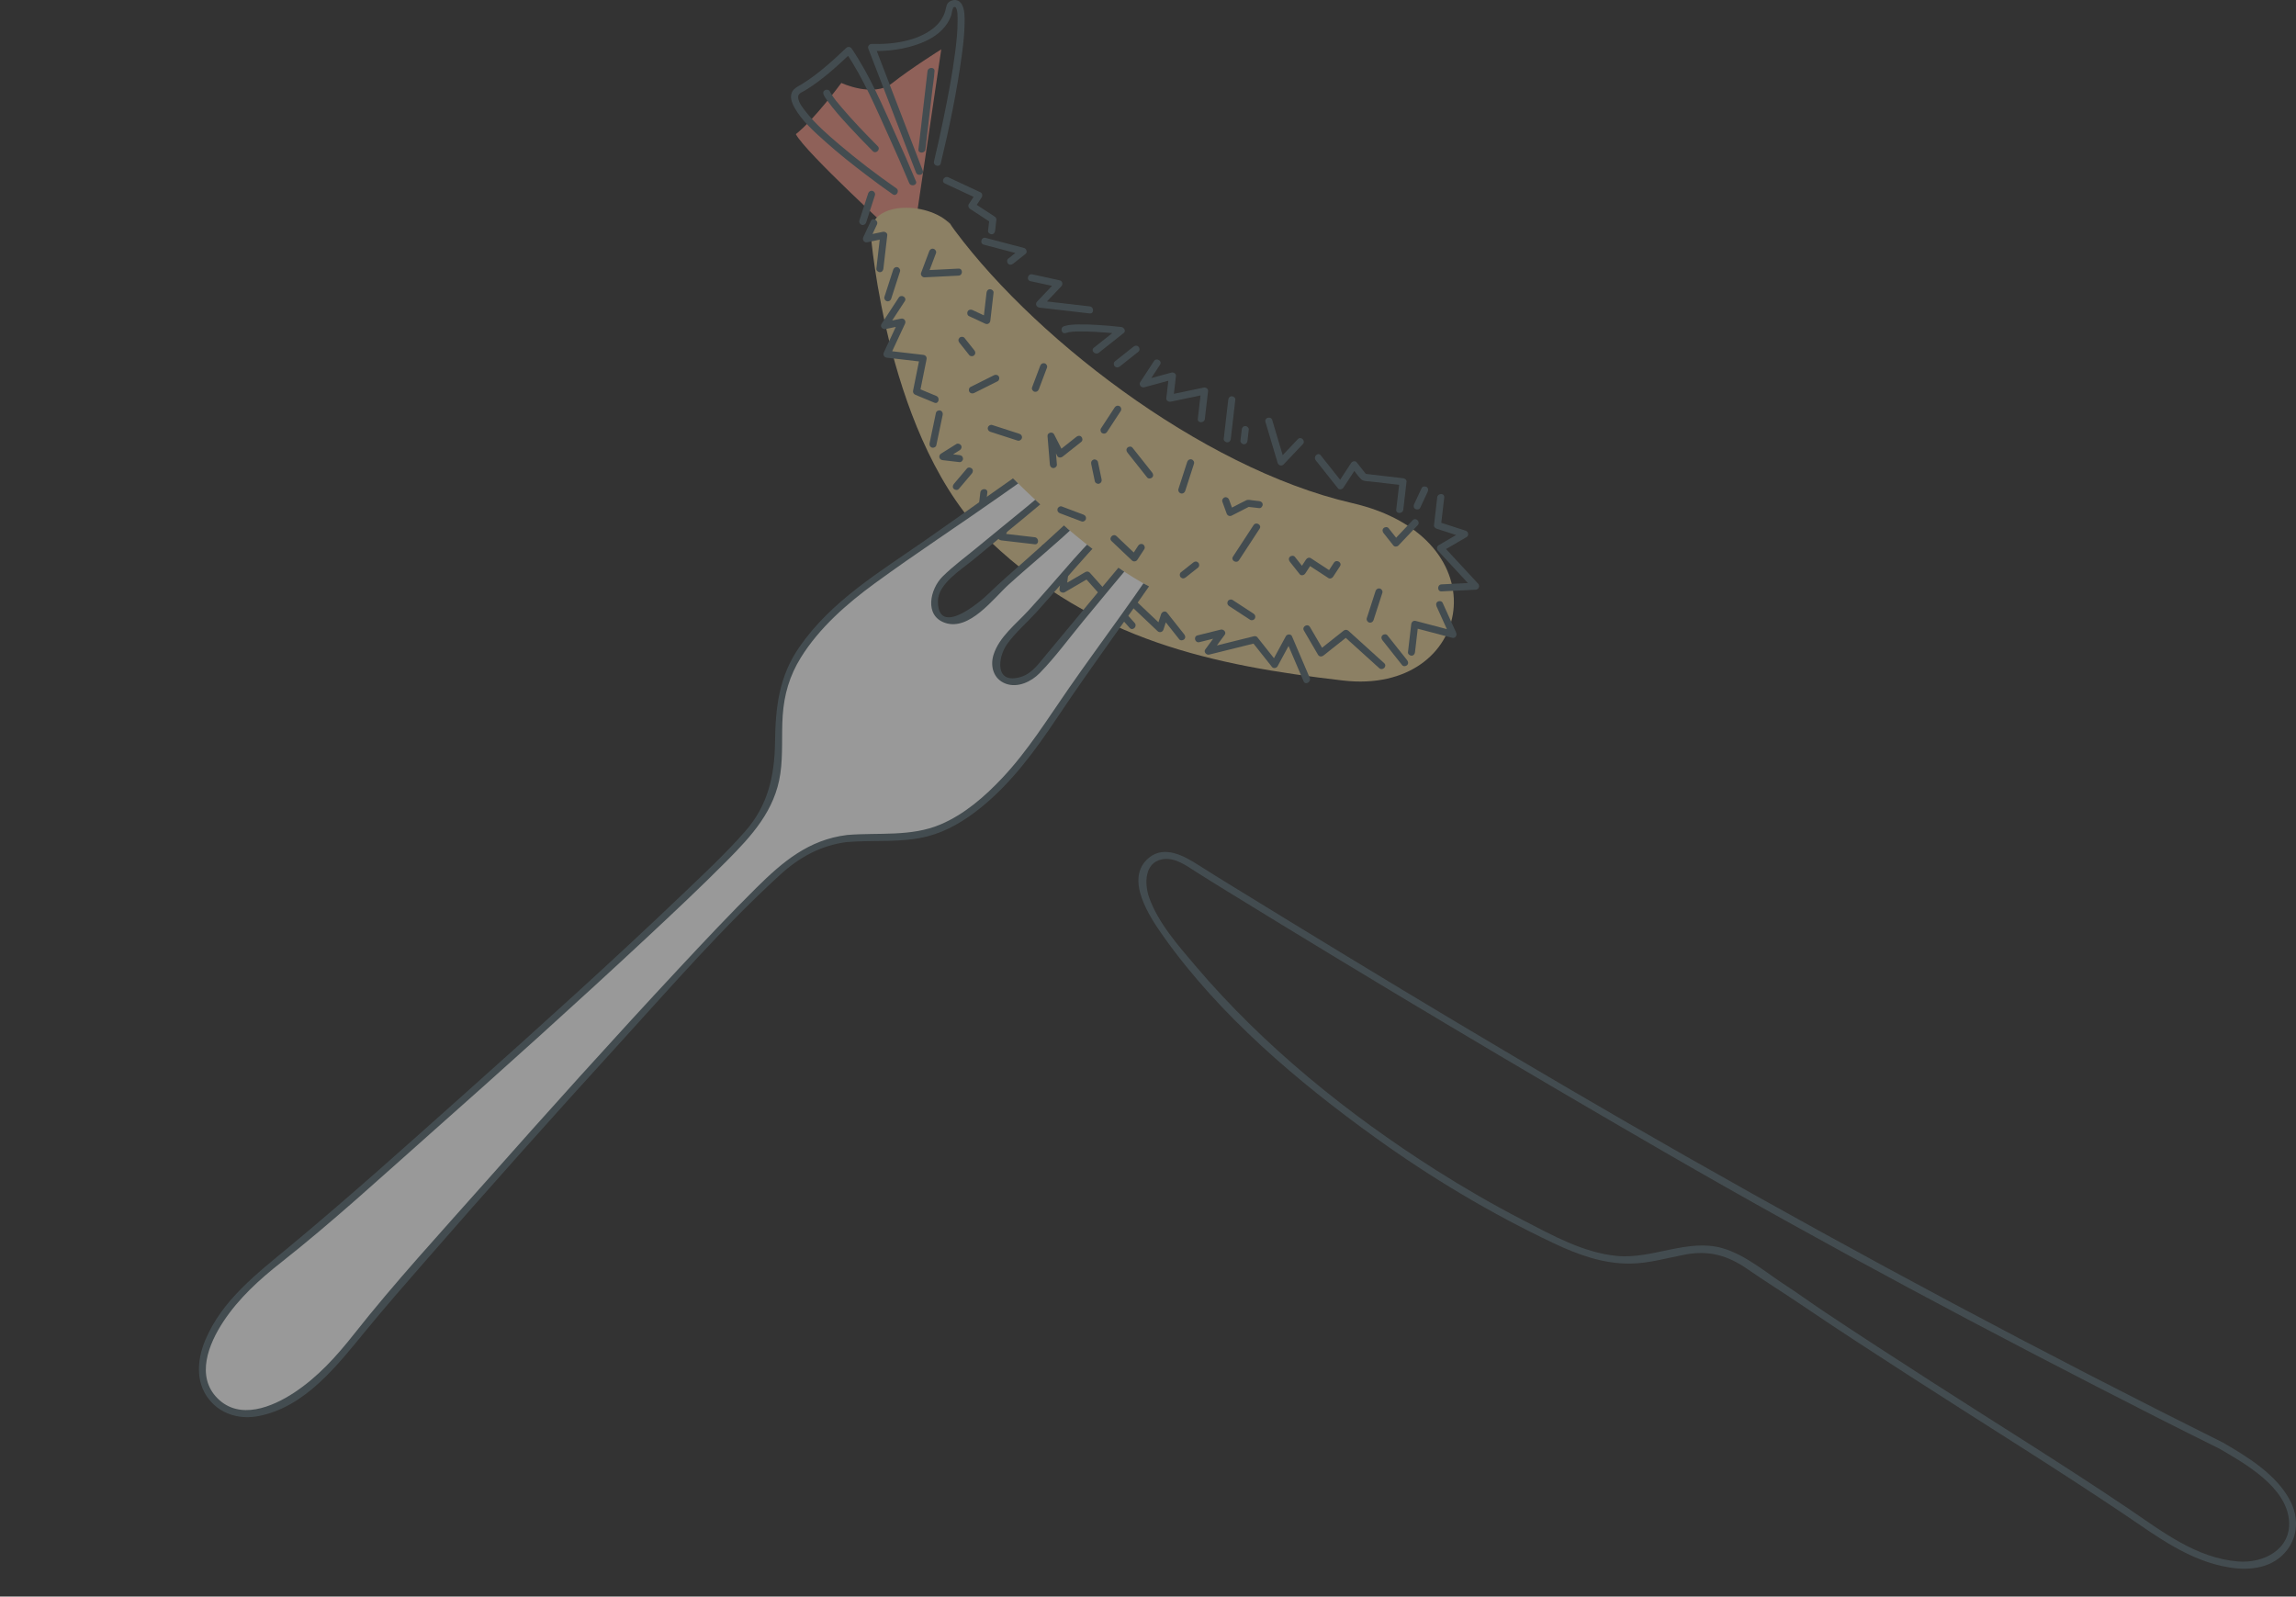 <?xml version="1.0" encoding="UTF-8"?>
<svg id="_レイヤー_2" data-name="レイヤー 2" xmlns="http://www.w3.org/2000/svg" xmlns:xlink="http://www.w3.org/1999/xlink" viewBox="0 0 195.984 136.289">
  <rect x="0" y="0" width="195.984" height="136.289" fill="#333333" stroke="none"/>
  <defs>
    <style>
      .cls-1 {
        clip-path: url(#clippath);
      }

      .cls-2 {
        fill: none;
      }

      .cls-2, .cls-3, .cls-4, .cls-5, .cls-6 {
        stroke-width: 0px;
      }

      .cls-3 {
        fill: #54666d;
      }

      .cls-4 {
        fill: #e6cd95;
      }

      .cls-5 {
        fill: #ec9080;
      }

      .cls-7 {
        opacity: .5;
      }

      .cls-6 {
        fill: #fff;
      }
    </style>
    <clipPath id="clippath">
      <path class="cls-2" d="M84,38.289s10,11,17,13c-6,12-76,85-76,85L0,112.289,84,38.289Z"/>
    </clipPath>
  </defs>
  <g id="_背景" data-name="背景">
    <g class="cls-7">
      <path class="cls-3" d="M189.776,123.16c-15.514-7.729-30.852-15.916-45.92-24.487-12.984-7.386-25.803-15.118-38.528-22.94-1.013-.623-2.026-1.247-3.029-1.886-1.205-.769-2.882-1.715-4.21-.637-2.181,1.769.068,5.101,1.248,6.761,4.779,6.726,11.393,12.338,18.043,17.125,4.786,3.445,9.871,6.487,15.202,9.011,2.083.986,4.242,1.784,6.578,1.757,1.617-.019,3.139-.484,4.715-.777,1.996-.37,3.599.079,5.26,1.229,1.576,1.091,3.204,2.099,4.789,3.176,3.031,2.059,6.111,4.048,9.189,6.035,6.045,3.903,12.175,7.687,18.148,11.699,2.85,1.914,5.602,4.044,9.104,4.588,1.769.275,3.677.018,4.84-1.476.966-1.241,1.001-2.842.288-4.217-1.16-2.236-3.615-3.741-5.718-4.961l-.151.559h0c.386.02.385-.58,0-.6h0c-.303-.016-.401.414-.151.559,2.198,1.276,5.684,3.261,5.916,6.122.2,2.466-2.178,3.667-4.331,3.496-3.615-.286-6.506-2.575-9.389-4.52-5.504-3.711-11.162-7.202-16.743-10.796-3.104-1.999-6.206-4.001-9.276-6.051-1.061-.709-2.094-1.468-3.164-2.162-1.702-1.104-3.481-2.644-5.453-3.214-2.963-.856-5.987.951-9.008.661-2.873-.275-5.509-1.756-8.029-3.059s-4.996-2.731-7.4-4.256c-7.556-4.796-14.728-10.59-20.538-17.43-1.466-1.725-3.21-3.692-3.975-5.87-.403-1.148-.403-2.939,1.092-3.243,1.076-.219,2.069.527,2.927,1.073.913.581,1.834,1.149,2.756,1.716,12.296,7.566,24.714,14.964,37.212,22.192,13.804,7.983,27.946,15.488,42.158,22.714,1.744.887,3.497,1.754,5.247,2.625.345.172.649-.346.303-.518Z"/>
      <g>
        <g>
          <path class="cls-5" d="M76.566,20.166s-7.846-7.177-8.632-8.714c1.593-1.262,3.881-4.371,3.881-4.371,0,0,2.744,1.282,4.336.021,1.593-1.262,4.192-2.889,4.192-2.889l-2.24,15.167-1.537.786Z"/>
          <path class="cls-4" d="M80.861,18.788c6.748,9.629,21.628,21.184,34.554,24.157,12.926,2.973,10.382,16.44-.773,15.147s-21.227-3.443-30.084-11.842c-8.857-8.399-10.228-26.252-10.228-26.252-.148-2.966,5.243-2.833,6.958-.668"/>
          <path class="cls-3" d="M80.303,13.94c.732-3.049,1.381-6.139,1.797-9.247.119-.889.225-1.786.236-2.684.006-.514.031-1.178-.24-1.64-.213-.362-.572-.459-.946-.284-.397.186-.354.492-.469.875-.173.574-.527,1.061-.991,1.436-1.395,1.128-3.54,1.417-5.288,1.354-.181-.007-.359.199-.289.38,1.358,3.532,2.717,7.064,4.075,10.596.137.357.718.202.579-.16-1.358-3.532-2.717-7.064-4.075-10.596l-.289.38c1.392.05,2.885-.157,4.182-.662.884-.344,1.726-.866,2.259-1.67.134-.202.243-.418.33-.644.073-.191.081-.492.179-.664-.035.061-.028-.091.108-.108.048-.006.077-.005.054-.018.275.146.222.993.223,1.251.005.834-.086,1.671-.19,2.498-.249,1.981-.629,3.947-1.035,5.901-.246,1.186-.504,2.37-.787,3.547-.09.375.488.535.579.16h0Z"/>
          <path class="cls-3" d="M78.18,15.463c-.538-1.298-1.105-2.586-1.684-3.867-1.136-2.515-2.24-5.152-3.793-7.442-.11-.162-.324-.201-.471-.061-1.166,1.108-2.399,2.233-3.77,3.081-.381.236-.815.39-.919.874-.085.393.089.801.276,1.138.626,1.128,1.679,2.055,2.628,2.904,1.155,1.034,2.373,1.998,3.61,2.932.706.534,1.419,1.06,2.146,1.565.318.221.618-.299.303-.518-1.676-1.165-3.307-2.41-4.863-3.732-1.018-.865-2.059-1.769-2.882-2.828-.245-.315-.582-.733-.63-1.147-.045-.392.284-.459.581-.639,1.438-.87,2.73-2.053,3.946-3.207l-.471-.061c1.519,2.239,2.602,4.813,3.716,7.271.585,1.29,1.158,2.586,1.701,3.895.146.352.727.197.579-.16h0Z"/>
          <path class="cls-3" d="M70.286,8.025c.07.214.223.41.352.59.534.741,1.149,1.427,1.766,2.099.682.745,1.385,1.471,2.096,2.189.272.275.696-.149.424-.424-1.05-1.061-2.091-2.136-3.057-3.274-.365-.43-.671-.774-.954-1.259-.022-.037-.038-.08-.062-.115-.036-.053.029.081.015.035-.119-.366-.699-.209-.579.16h0Z"/>
          <path class="cls-3" d="M79.169,6.083c-.122,1.052-.244,2.104-.366,3.156-.135,1.168-.271,2.336-.406,3.504-.044.383.556.38.6,0,.198-1.711.397-3.423.595-5.134.056-.481.142-.97.169-1.454.001-.024.006-.048.008-.071.044-.383-.556-.38-.6,0h0Z"/>
          <path class="cls-3" d="M74.106,16.504c-.219.677-.438,1.355-.657,2.032-.031.097-.063.194-.094.292-.05.154.058.327.21.369.162.045.319-.055.369-.21.219-.677.438-1.355.657-2.032.031-.097.063-.194.094-.292.05-.154-.058-.327-.21-.369-.162-.045-.319.055-.369.21h0Z"/>
          <path class="cls-3" d="M74.336,18.866c-.214.457-.427.915-.641,1.372-.112.24.072.497.339.441l1.482-.31-.38-.289c-.11.951-.221,1.903-.331,2.854-.019.161.151.3.3.3.178,0,.281-.138.3-.3.11-.951.221-1.903.331-2.854.024-.207-.21-.325-.38-.289l-1.482.31.339.441c.214-.457.427-.915.641-1.372.162-.348-.355-.653-.518-.303h0Z"/>
          <path class="cls-3" d="M76.244,23.019c-.219.677-.438,1.355-.657,2.032-.031.097-.063.194-.094.292-.05.154.058.327.21.369.162.045.319-.055.369-.21.219-.677.438-1.355.657-2.032.031-.097.063-.194.094-.292.05-.154-.058-.327-.21-.369-.162-.045-.319.055-.369.21h0Z"/>
          <path class="cls-3" d="M76.712,25.408c-.488.747-.977,1.494-1.465,2.241-.153.233.099.491.339.441l1.482-.31-.339-.441c-.427.915-.855,1.829-1.282,2.744-.103.22.024.424.259.451,1.031.119,2.061.239,3.092.358l-.289-.38c-.19.942-.379,1.884-.569,2.827-.035.174.05.303.21.369.537.223,1.073.446,1.61.669.356.148.512-.432.16-.579-.537-.223-1.073-.446-1.61-.669l.21.369c.19-.942.379-1.884.569-2.827.042-.208-.088-.356-.289-.38-1.031-.119-2.061-.239-3.092-.358l.259.451c.427-.915.855-1.829,1.282-2.744.112-.24-.072-.497-.339-.441l-1.482.31.339.441c.488-.747.977-1.494,1.465-2.241.212-.324-.307-.625-.518-.303h0Z"/>
          <path class="cls-3" d="M79.888,35.252c-.158.755-.316,1.511-.474,2.266-.022.108-.045.215-.067.323-.033.158.046.324.21.369.149.041.336-.05.369-.21.158-.755.316-1.511.474-2.266.022-.108.045-.215.067-.323.033-.158-.046-.324-.21-.369-.149-.041-.336.05-.369.21h0Z"/>
          <path class="cls-3" d="M81.625,37.91c-.379.237-.757.474-1.136.711l-.164.103c-.109.068-.179.211-.138.339.044.136.152.204.289.22.417.048.833.097,1.25.145l.177.021c.156.018.307-.151.3-.3-.008-.178-.132-.281-.3-.3-.417-.048-.833-.097-1.25-.145l-.177-.021.151.559c.379-.237.757-.474,1.136-.711l.164-.103c.133-.083.197-.271.108-.41-.086-.133-.268-.197-.41-.108h0Z"/>
          <path class="cls-3" d="M82.533,39.997c-.326.384-.652.768-.977,1.153-.046.055-.093.11-.139.164-.101.12-.126.309,0,.424.112.103.316.128.424,0,.326-.384.652-.768.977-1.153.046-.055.093-.11.139-.164.101-.12.126-.309,0-.424-.112-.103-.316-.128-.424,0h0Z"/>
          <path class="cls-3" d="M83.679,42.04c-.083.714-.165,1.427-.248,2.141-.018.152.152.312.3.3.811-.067,1.622-.133,2.434-.2l-.289-.38c-.232.616-.464,1.232-.696,1.848-.076.202.115.36.289.38.951.11,1.903.221,2.854.331.383.044.38-.556,0-.6-.951-.11-1.903-.221-2.854-.331l.289.38c.232-.616.464-1.232.696-1.848.066-.174-.106-.395-.289-.38-.811.067-1.622.133-2.434.2l.3.3c.083-.714.165-1.427.248-2.141.044-.383-.556-.38-.6,0h0Z"/>
          <path class="cls-3" d="M88.919,46.745c.085.653.17,1.305.255,1.958.023.175.176.363.38.289.503-.183,1.007-.365,1.51-.548l-.38-.289c-.083.714-.165,1.427-.248,2.141-.027.234.272.364.451.259.689-.402,1.379-.804,2.068-1.207l-.364-.047c1.28,1.434,2.56,2.868,3.84,4.302.258.289.681-.137.424-.424-1.28-1.434-2.56-2.868-3.84-4.302-.088-.098-.253-.111-.364-.047-.689.402-1.379.804-2.068,1.207l.451.259c.083-.714.165-1.427.248-2.141.022-.186-.21-.351-.38-.289-.503.183-1.007.365-1.51.548l.38.289c-.085-.653-.17-1.305-.255-1.958-.049-.377-.65-.382-.6,0h0Z"/>
          <path class="cls-3" d="M96.205,51.407c.869.824,1.737,1.648,2.606,2.471.168.159.431.084.501-.132.125-.387.25-.774.376-1.162l-.501.132c.491.619.981,1.239,1.472,1.858.101.128.318.104.424,0,.127-.124.1-.298,0-.424-.491-.619-.981-1.239-1.472-1.858-.149-.188-.439-.06-.501.132-.125.387-.25.774-.376,1.162l.501-.132c-.869-.824-1.737-1.648-2.606-2.471-.28-.266-.705.158-.424.424h0Z"/>
          <path class="cls-3" d="M102.377,54.817c.662-.164,1.324-.329,1.986-.493l-.339-.441c-.381.518-.763,1.036-1.144,1.555-.164.223.106.499.339.441,1.324-.329,2.647-.657,3.971-.986l-.292-.077c.561.708,1.122,1.416,1.682,2.123.12.151.387.095.471-.061.409-.756.818-1.512,1.227-2.268h-.518c.506,1.183,1.011,2.367,1.517,3.55.151.354.668.049.518-.303-.506-1.183-1.011-2.367-1.517-3.55-.09-.21-.42-.182-.518,0-.409.756-.818,1.512-1.227,2.268l.471-.061c-.561-.708-1.122-1.416-1.682-2.123-.065-.083-.197-.101-.292-.077-1.324.329-2.647.657-3.971.986l.339.441c.381-.518.763-1.036,1.144-1.555.164-.223-.106-.499-.339-.441-.662.164-1.324.329-1.986.493-.375.093-.216.672.16.579h0Z"/>
          <path class="cls-3" d="M80.649,15.656c.915.427,1.829.855,2.744,1.282l-.108-.41c-.195.299-.391.598-.586.896-.092.141-.023.325.108.41.598.391,1.195.781,1.793,1.172l-.149-.259c-.037.317-.074.634-.11.951-.019.162.151.298.3.3.178.002.281-.14.3-.3.037-.317.074-.634.11-.951.012-.105-.067-.206-.149-.259-.598-.391-1.195-.781-1.793-1.172l.108.41c.195-.299.391-.598.586-.896.083-.127.034-.344-.108-.41-.915-.427-1.829-.855-2.744-1.282-.348-.162-.653.355-.303.518h0Z"/>
          <path class="cls-3" d="M83.974,20.885c.955.251,1.91.503,2.865.754l.41.108-.132-.501c-.354.28-.708.561-1.062.841-.127.101-.105.319,0,.424.126.126.297.101.424,0,.354-.28.708-.561,1.062-.841.181-.144.068-.449-.132-.501-.955-.251-1.91-.503-2.865-.754l-.41-.108c-.374-.098-.533.48-.16.579h0Z"/>
          <path class="cls-3" d="M87.953,23.997c.784.171,1.567.342,2.351.514l-.132-.501c-.549.579-1.098,1.158-1.648,1.737-.193.204-.039.483.212.512,1.246.144,2.491.289,3.737.433l.544.063c.383.044.38-.556,0-.6-1.246-.144-2.491-.289-3.737-.433l-.544-.063.212.512c.549-.579,1.098-1.158,1.648-1.737.148-.156.096-.452-.132-.501-.784-.171-1.567-.342-2.351-.514-.376-.082-.537.496-.16.579h0Z"/>
          <path class="cls-3" d="M90.973,28.427c.364-.127.762-.126,1.147-.133.528-.008,1.057.014,1.584.046.668.041,1.337.096,2.002.173l-.212-.512c-.708.561-1.416,1.122-2.123,1.682-.303.24.125.662.424.424.708-.561,1.416-1.122,2.123-1.682.229-.182.012-.486-.212-.512-.683-.079-1.369-.136-2.056-.176-.534-.032-1.07-.053-1.605-.041-.404.009-.845.018-1.231.153-.362.126-.206.706.16.579h0Z"/>
          <path class="cls-3" d="M95.587,31.279c.466-.369.931-.738,1.397-1.107l.195-.155c.124-.098.11-.323,0-.424-.131-.12-.292-.104-.424,0-.466.369-.931.738-1.397,1.107l-.195.155c-.124.098-.11.323,0,.424.131.12.292.104.424,0h0Z"/>
          <path class="cls-3" d="M98.501,30.826c-.391.598-.781,1.195-1.172,1.793-.146.224.095.507.339.441.83-.225,1.659-.45,2.489-.676l-.38-.289-.221,1.903c-.024.207.21.325.38.289.988-.207,1.976-.414,2.964-.621l-.38-.289c-.092.793-.184,1.586-.276,2.379-.044.383.556.38.6,0,.092-.793.184-1.586.276-2.379.024-.207-.21-.325-.38-.289-.988.207-1.976.414-2.964.621l.38.289.221-1.903c.023-.198-.21-.335-.38-.289-.83.225-1.659.45-2.489.676l.339.441c.391-.598.781-1.195,1.172-1.793.212-.324-.307-.625-.518-.303h0Z"/>
          <path class="cls-3" d="M104.844,34.128c-.113.972-.225,1.944-.338,2.916-.016.138-.032.276-.048.414-.019.161.151.3.3.3.178,0,.281-.138.3-.3.113-.972.225-1.944.338-2.916.016-.138.032-.276.048-.414.019-.161-.151-.3-.3-.3-.178,0-.281.138-.3.3h0Z"/>
          <path class="cls-3" d="M105.995,36.672c-.032.278-.064.555-.097.833l-.014.118c-.008.071.039.164.088.212.052.052.137.091.212.088.078-.003.158-.029.212-.088.057-.062.078-.129.088-.212.032-.278.064-.555.097-.833l.014-.118c.008-.071-.039-.164-.088-.212-.052-.052-.137-.091-.212-.088-.078.003-.158.029-.212.088-.057.062-.078.129-.088.212h0Z"/>
          <path class="cls-3" d="M108.019,36.021c.303,1.017.606,2.034.909,3.052.044.148.088.296.132.444.063.211.342.3.501.132.549-.579,1.098-1.158,1.648-1.737.266-.28-.158-.705-.424-.424-.549.579-1.098,1.158-1.648,1.737l.501.132c-.303-1.017-.606-2.034-.909-3.052-.044-.148-.088-.296-.132-.444-.11-.369-.689-.212-.579.16h0Z"/>
          <path class="cls-3" d="M112.312,39.293c.631.796,1.262,1.593,1.893,2.389.127.16.377.084.471-.061.391-.598.781-1.195,1.172-1.793l-.471.061c.262.331.504.725.807,1.018.2.194.583.17.849.201.909.105,1.818.211,2.727.316l-.3-.3c-.092.793-.184,1.586-.276,2.379-.044.383.556.38.6,0,.092-.793.184-1.586.276-2.379.02-.174-.155-.283-.3-.3-1.11-.129-2.22-.257-3.33-.386l.212.088c-.28-.354-.561-.708-.841-1.062-.127-.16-.377-.084-.471.061-.391.598-.781,1.195-1.172,1.793l.471-.061c-.631-.796-1.262-1.593-1.893-2.389-.24-.303-.662.125-.424.424h0Z"/>
          <path class="cls-3" d="M122.68,42.462c-.092.793-.184,1.586-.276,2.379-.015.133.105.252.22.289.774.25,1.549.501,2.323.751l-.072-.548c-.689.402-1.379.804-2.068,1.207-.172.1-.191.33-.061.471,1,1.08,1.999,2.16,2.999,3.24l.212-.512c-.97.048-1.94.097-2.909.145-.384.019-.387.619,0,.6.97-.048,1.94-.097,2.909-.145.262-.013.392-.317.212-.512-1-1.08-1.999-2.16-2.999-3.24l-.061.471c.689-.402,1.379-.804,2.068-1.207.23-.134.17-.47-.072-.548-.774-.25-1.549-.501-2.323-.751l.22.289c.092-.793.184-1.586.276-2.379.044-.383-.556-.38-.6,0h0Z"/>
          <path class="cls-3" d="M122.624,51.762c.384.848.768,1.696,1.151,2.544l.339-.441c-1.092-.287-2.183-.574-3.275-.862-.206-.054-.358.098-.38.289-.092.793-.184,1.586-.276,2.379-.019.162.151.298.3.3.178.002.281-.14.3-.3.092-.793.184-1.586.276-2.379l-.38.289c1.092.287,2.183.574,3.275.862.272.072.443-.21.339-.441-.384-.848-.768-1.696-1.151-2.544-.067-.149-.28-.182-.41-.108-.153.087-.174.264-.108.41h0Z"/>
          <path class="cls-3" d="M118.004,54.657c.492.621.984,1.242,1.476,1.863.069.087.138.174.206.26.101.127.319.105.424,0,.126-.126.101-.297,0-.424-.492-.621-.984-1.242-1.476-1.863-.069-.087-.138-.174-.206-.26-.101-.127-.319-.105-.424,0-.126.126-.101.297,0,.424h0Z"/>
          <path class="cls-3" d="M118.153,56.611c-1.018-.921-2.036-1.843-3.054-2.764-.131-.118-.292-.105-.424,0-.708.561-1.416,1.122-2.123,1.682l.471.061c-.402-.689-.804-1.379-1.207-2.068-.194-.333-.713-.032-.518.303.402.689.804,1.379,1.207,2.068.106.182.323.178.471.061.708-.561,1.416-1.122,2.123-1.682h-.424c1.018.921,2.036,1.843,3.054,2.764.286.259.711-.164.424-.424h0Z"/>
          <path class="cls-3" d="M84.849,32.03c-.584.292-1.168.584-1.752.876-.083.041-.166.083-.248.124-.145.072-.186.277-.108.41.086.148.265.18.41.108.584-.292,1.168-.584,1.752-.876.083-.041.166-.083.248-.124.145-.072.186-.277.108-.41-.086-.148-.265-.18-.41-.108h0Z"/>
          <path class="cls-3" d="M79.318,21.447c-.232.616-.464,1.232-.696,1.848-.067.179.107.389.289.38.848-.042,1.695-.084,2.543-.127.122-.006.244-.012.366-.018.384-.019.387-.619,0-.6-.848.042-1.695.084-2.543.127-.122.006-.244.012-.366.018l.289.38c.232-.616.464-1.232.696-1.848.057-.152-.064-.329-.21-.369-.168-.046-.312.057-.369.21h0Z"/>
          <path class="cls-3" d="M84.209,24.987c-.08.694-.161,1.389-.241,2.083-.011.099-.023.197-.034.296l.451-.259c-.457-.214-.915-.427-1.372-.641-.147-.069-.323-.041-.41.108-.076.13-.04.342.108.41.457.214.915.427,1.372.641.22.103.424-.024.451-.259.08-.694.161-1.389.241-2.083.011-.099.023-.197.034-.296.019-.161-.151-.3-.3-.3-.178,0-.281.138-.3.3h0Z"/>
          <path class="cls-3" d="M81.898,29.26c.246.31.492.621.738.931.034.043.069.087.103.13.045.056.144.088.212.088.074,0,.161-.033.212-.088.052-.057.091-.132.088-.212-.004-.085-.036-.146-.088-.212-.246-.31-.492-.621-.738-.931-.034-.043-.069-.087-.103-.13-.045-.056-.144-.088-.212-.088-.074,0-.161.033-.212.088-.052.057-.091.132-.088.212.004.085.036.146.088.212h0Z"/>
          <path class="cls-3" d="M95.15,34.777c-.341.522-.683,1.044-1.024,1.566l-.148.226c-.086.132-.031.337.108.41.15.079.319.033.41-.108.341-.522.683-1.044,1.024-1.566l.148-.226c.086-.132.031-.337-.108-.41-.15-.079-.319-.033-.41.108h0Z"/>
          <path class="cls-3" d="M84.534,36.859c.677.219,1.355.438,2.032.657.097.031.194.063.292.094.154.05.327-.058.369-.21.045-.162-.055-.319-.21-.369-.677-.219-1.355-.438-2.032-.657-.097-.031-.194-.063-.292-.094-.154-.05-.327.058-.369.21-.045.162.055.319.21.369h0Z"/>
          <path class="cls-3" d="M92.484,43.932c-.539-.203-1.079-.406-1.618-.61-.077-.029-.153-.058-.23-.087-.147-.055-.335.061-.369.21-.039.171.052.31.21.369.539.203,1.079.406,1.618.61.077.029.153.058.23.087.147.055.335-.061.369-.21.039-.171-.052-.31-.21-.369h0Z"/>
          <path class="cls-3" d="M101.851,48.021c-.31.246-.621.492-.931.738-.043.034-.087.069-.13.103-.056.045-.088.144-.088.212,0,.074.033.161.088.212.057.052.132.091.212.088.085-.004.146-.036.212-.088.31-.246.621-.492.931-.738.043-.034.087-.069.13-.103.056-.045.088-.144.088-.212,0-.074-.033-.161-.088-.212-.057-.052-.132-.091-.212-.088-.085.004-.146.036-.212.088h0Z"/>
          <path class="cls-3" d="M97.157,46.579c-.195.299-.391.598-.586.896l.471-.061c-.508-.482-1.016-.963-1.523-1.445-.071-.068-.143-.135-.214-.203-.28-.266-.705.158-.424.424.508.482,1.016.963,1.523,1.445.071.068.143.135.214.203.145.138.364.103.471-.061.195-.299.391-.598.586-.896.089-.136.027-.332-.108-.41-.146-.085-.322-.028-.41.108h0Z"/>
          <path class="cls-3" d="M110.103,47.956c.28.354.561.708.841,1.062.127.16.377.084.471-.061.195-.299.391-.598.586-.896l-.41.108c.598.391,1.195.781,1.793,1.172.141.092.325.023.41-.108.195-.299.391-.598.586-.896.212-.324-.307-.625-.518-.303-.195.299-.391.598-.586.896l.41-.108c-.598-.391-1.195-.781-1.793-1.172-.141-.092-.325-.023-.41.108-.195.299-.391.598-.586.896l.471-.061c-.28-.354-.561-.708-.841-1.062-.101-.127-.319-.105-.424,0-.126.126-.101.297,0,.424h0Z"/>
          <path class="cls-3" d="M107.002,44.828c-.512.783-1.024,1.566-1.536,2.349-.074.113-.148.226-.222.339-.212.324.307.625.518.303.512-.783,1.024-1.566,1.536-2.349.074-.113.148-.226.222-.339.212-.324-.307-.625-.518-.303h0Z"/>
          <path class="cls-3" d="M88.674,33.229c.203-.539.406-1.079.61-1.618.029-.077.058-.153.087-.23.055-.147-.061-.335-.21-.369-.171-.039-.31.052-.369.21-.203.539-.406,1.079-.61,1.618-.029.077-.058.153-.087.23-.055.147.061.335.21.369.171.039.31-.052.369-.21h0Z"/>
          <path class="cls-3" d="M101.339,39.426c-.219.677-.438,1.355-.657,2.032-.031.097-.063.194-.094.292-.05.154.058.327.21.369.162.045.319-.055.369-.21.219-.677.438-1.355.657-2.032.031-.097.063-.194.094-.292.05-.154-.058-.327-.21-.369-.162-.045-.319.055-.369.21h0Z"/>
          <path class="cls-3" d="M93.142,39.599c.091.432.181.865.272,1.297l.039.185c.032.154.222.257.369.21.163-.053.244-.204.21-.369-.091-.432-.181-.865-.272-1.297l-.039-.185c-.032-.154-.222-.257-.369-.21-.163.053-.244.204-.21.369h0Z"/>
          <path class="cls-3" d="M98.345,40.335c-.492-.621-.984-1.242-1.476-1.863-.069-.087-.138-.174-.206-.26-.101-.127-.319-.105-.424,0-.126.126-.101.297,0,.424.492.621.984,1.242,1.476,1.863.069.087.138.174.206.26.101.127.319.105.424,0,.126-.126.101-.297,0-.424h0Z"/>
          <path class="cls-3" d="M118.1,45.508c.28.354.561.708.841,1.062.099.125.323.107.424,0,.481-.507.962-1.014,1.442-1.521l.205-.217c.266-.28-.158-.705-.424-.424-.481.507-.962,1.014-1.442,1.521l-.205.217h.424c-.28-.354-.561-.708-.841-1.062-.101-.127-.319-.105-.424,0-.126.126-.101.297,0,.424h0Z"/>
          <path class="cls-3" d="M121.349,41.67c-.187.401-.374.801-.562,1.202l-.079.17c-.066.142-.045.33.108.41.133.07.34.044.41-.108.187-.401.374-.801.562-1.202l.079-.17c.066-.142.045-.33-.108-.41-.133-.07-.34-.044-.41.108h0Z"/>
          <path class="cls-3" d="M107.006,52.387c-.522-.341-1.044-.683-1.566-1.024l-.226-.148c-.132-.086-.337-.031-.41.108-.079.15-.033.319.108.41.522.341,1.044.683,1.566,1.024l.226.148c.132.086.337.031.41-.108.079-.15.033-.319-.108-.41h0Z"/>
          <path class="cls-3" d="M117.417,50.449c-.219.677-.438,1.355-.657,2.032-.031.097-.063.194-.094.292-.05.154.058.327.21.369.162.045.319-.055.369-.21.219-.677.438-1.355.657-2.032.031-.097.063-.194.094-.292.05-.154-.058-.327-.21-.369-.162-.045-.319.055-.369.21h0Z"/>
          <path class="cls-3" d="M104.338,42.825c.122.336.244.671.365,1.007.068.188.258.273.441.179.512-.262,1.025-.524,1.537-.786l-.151.041c.317.037.634.074.951.11.161.019.3-.151.3-.3,0-.178-.138-.281-.3-.3-.182-.021-.364-.042-.545-.063-.179-.021-.392-.084-.562-.004-.37.176-.731.374-1.096.56l-.437.223.441.179c-.122-.336-.244-.671-.365-1.007-.055-.152-.204-.255-.369-.21-.147.04-.265.216-.21.369h0Z"/>
          <path class="cls-3" d="M91.882,37.287c-.531.421-1.062.841-1.593,1.262l.471.061c-.262-.512-.524-1.025-.786-1.537-.132-.258-.583-.145-.559.151.058.709.117,1.418.175,2.127.008.102.017.204.025.306.013.161.128.3.3.3.152,0,.313-.138.3-.3-.058-.709-.117-1.418-.175-2.127-.008-.102-.017-.204-.025-.306l-.559.151c.262.512.524,1.025.786,1.537.097.189.33.173.471.061.531-.421,1.062-.841,1.593-1.262.127-.101.105-.319,0-.424-.126-.126-.297-.101-.424,0h0Z"/>
        </g>
        <g class="cls-1">
          <g>
            <path class="cls-6" d="M72.314,71.579c2.238-.22,4.55.095,6.804-.482,4.425-1.133,8.394-6.197,10.55-9.516,1.996-3.072,10.243-14.462,10.942-15.82.699-1.358.17-2.352-2.251-.15-1.081.983-9.15,10.965-9.93,11.745s-2.219,1.192-3.021.39-.536-2.218,1.131-3.885c2.375-2.375,5.512-6.278,7.25-8.015s4.161-4.401,3.472-5.09c-.008-.008-.022-.009-.033-.015-.002-.003-.003-.008-.004-.012l.005-.005s-.007-.004-.01-.005c-.002-.004-.003-.008-.005-.01l-.006.005s-.008-.002-.012-.004c-.006-.01-.006-.025-.015-.033-.689-.689-3.353,1.735-5.09,3.472s-5.639,4.874-8.015,7.25c-1.667,1.667-3.083,1.933-3.885,1.131s-.39-2.241.39-3.021,10.762-8.849,11.745-9.93c2.202-2.421,1.208-2.95-.15-2.251-.226.116-.73.442-1.428.913-3.492,2.359-11.831,8.365-14.391,10.029-3.319,2.156-8.383,6.125-9.516,10.55-.577,2.254-.262,4.566-.482,6.804-.179,1.819-.919,3.531-2.042,4.964-3.964,5.056-36.884,34.231-40.761,37.14-3.816,2.864-8.319,8.414-5.33,11.713.022.031.046.061.074.088.007.007.014.013.021.019.006.007.012.014.019.021.005.005.009.009.014.013.004.005.008.01.013.014.007.007.014.013.021.019.006.007.012.014.019.021.027.027.057.052.088.074,3.299,2.989,8.85-1.513,11.713-5.33,2.909-3.876,32.083-36.797,37.14-40.761,1.433-1.124,3.145-1.863,4.964-2.042Z"/>
            <path class="cls-3" d="M72.314,71.879c2.286-.19,4.642.091,6.884-.493,1.648-.429,3.131-1.332,4.452-2.387,2.684-2.144,4.707-4.922,6.6-7.754,3.041-4.551,6.32-8.94,9.405-13.461.452-.663,2.321-2.855,1.244-3.636-1.27-.92-3.437,1.973-4.176,2.835-1.755,2.048-3.464,4.135-5.183,6.213-.758.916-1.515,1.834-2.281,2.744-.589.7-1.162,1.544-2.079,1.832-2.302.724-2.024-1.666-1.216-2.792.704-.981,1.677-1.813,2.488-2.707,1.49-1.642,2.912-3.344,4.398-4.989,1.268-1.404,2.674-2.682,3.82-4.194.382-.504.892-1.131.984-1.785.027-.19.021-.338-.029-.523-.167-.621-.213.184-.184.154.13-.133.113-.379-.061-.471l.092.092c-.092-.174-.338-.191-.471-.061.252-.246.598.193.332-.078-.067-.068-.212-.136-.306-.144-.32-.028-.573.044-.87.167-1.013.419-1.908,1.278-2.708,1.998-1.984,1.787-3.906,3.629-5.917,5.389-1.079.944-2.157,1.893-3.189,2.889-.737.712-4.26,3.687-4.284.627-.012-1.504,1.998-2.717,3.012-3.56,2.901-2.411,5.861-4.763,8.686-7.263.791-.7,2.43-2.031,2.15-3.202-.367-1.533-2.786.31-3.308.662-3.937,2.654-7.772,5.459-11.669,8.172-3.848,2.679-7.97,5.143-10.695,9.078-1.741,2.513-2.039,5.135-2.079,8.134-.039,2.881-.614,5.406-2.553,7.609-1.674,1.902-3.543,3.645-5.374,5.393-5.977,5.706-12.12,11.24-18.284,16.743-5.03,4.49-10.054,9.006-15.243,13.313-2.773,2.302-5.732,4.539-7.178,7.973-.756,1.794-.859,3.883.587,5.364,1.038,1.062,2.508,1.392,3.94,1.122,3.996-.754,6.757-4.351,9.18-7.302,1.652-2.012,3.368-3.974,5.078-5.937,5.452-6.259,10.983-12.45,16.575-18.584,4.46-4.891,8.863-9.975,13.763-14.439,1.606-1.463,3.48-2.476,5.668-2.744.378-.046.383-.647,0-.6-3.298.404-5.52,2.3-7.76,4.518s-4.418,4.537-6.577,6.851c-5.634,6.039-11.157,12.182-16.634,18.363-3.763,4.247-7.635,8.451-11.152,12.908-1.478,1.873-3.068,3.635-5.076,4.96-1.891,1.248-4.663,2.377-6.547.493s-.751-4.662.493-6.547c1.318-1.998,3.067-3.586,4.932-5.055,4.4-3.466,8.548-7.287,12.738-10.998,6.217-5.507,12.396-11.06,18.47-16.724,2.306-2.15,4.606-4.311,6.829-6.548,2.127-2.141,4.126-4.313,4.579-7.456.237-1.639.09-3.306.201-4.953.122-1.809.589-3.408,1.546-4.951,1.577-2.544,3.932-4.603,6.33-6.353,3.515-2.566,7.176-4.957,10.734-7.466,1.763-1.243,3.523-2.492,5.309-3.702.306-.207,2.327-1.843,2.569-.993.13.458-.992,1.547-1.224,1.788-.136.141-.282.272-.427.405-2.657,2.431-5.518,4.657-8.289,6.954-.967.802-2.017,1.564-2.909,2.452-1.05,1.045-1.586,3.33.216,3.946,2.084.712,4.135-2.089,5.425-3.259,1.963-1.781,4.037-3.447,5.946-5.286.917-.884,1.81-1.789,2.803-2.59.636-.513,1.487-1.323,2.29-1.031.099.036.22-.007.292-.077l.006-.005-.471-.061c.028.052.071.095.123.123l-.061-.471-.005.005c-.07.072-.113.193-.077.292.404,1.113-1.264,2.601-1.986,3.393-1.087,1.192-2.235,2.321-3.302,3.533-1.289,1.464-2.553,2.95-3.87,4.389-1.044,1.14-2.509,2.255-2.978,3.789-.3.981.012,2.065,1.042,2.448s2.183-.168,2.899-.898c1.343-1.371,2.503-2.972,3.725-4.449,1.614-1.95,3.218-3.91,4.871-5.827.502-.582.994-1.177,1.585-1.672.423-.353,1.832-1.469,1.573-.229-.06.289-.304.604-.46.851-2.731,4.32-5.867,8.402-8.786,12.596-1.823,2.618-3.496,5.336-5.692,7.671-1.506,1.6-3.231,3.103-5.272,3.972-2.525,1.075-5.303.679-7.968.901-.382.032-.385.632,0,.6Z"/>
          </g>
        </g>
      </g>
    </g>
  </g>
</svg>